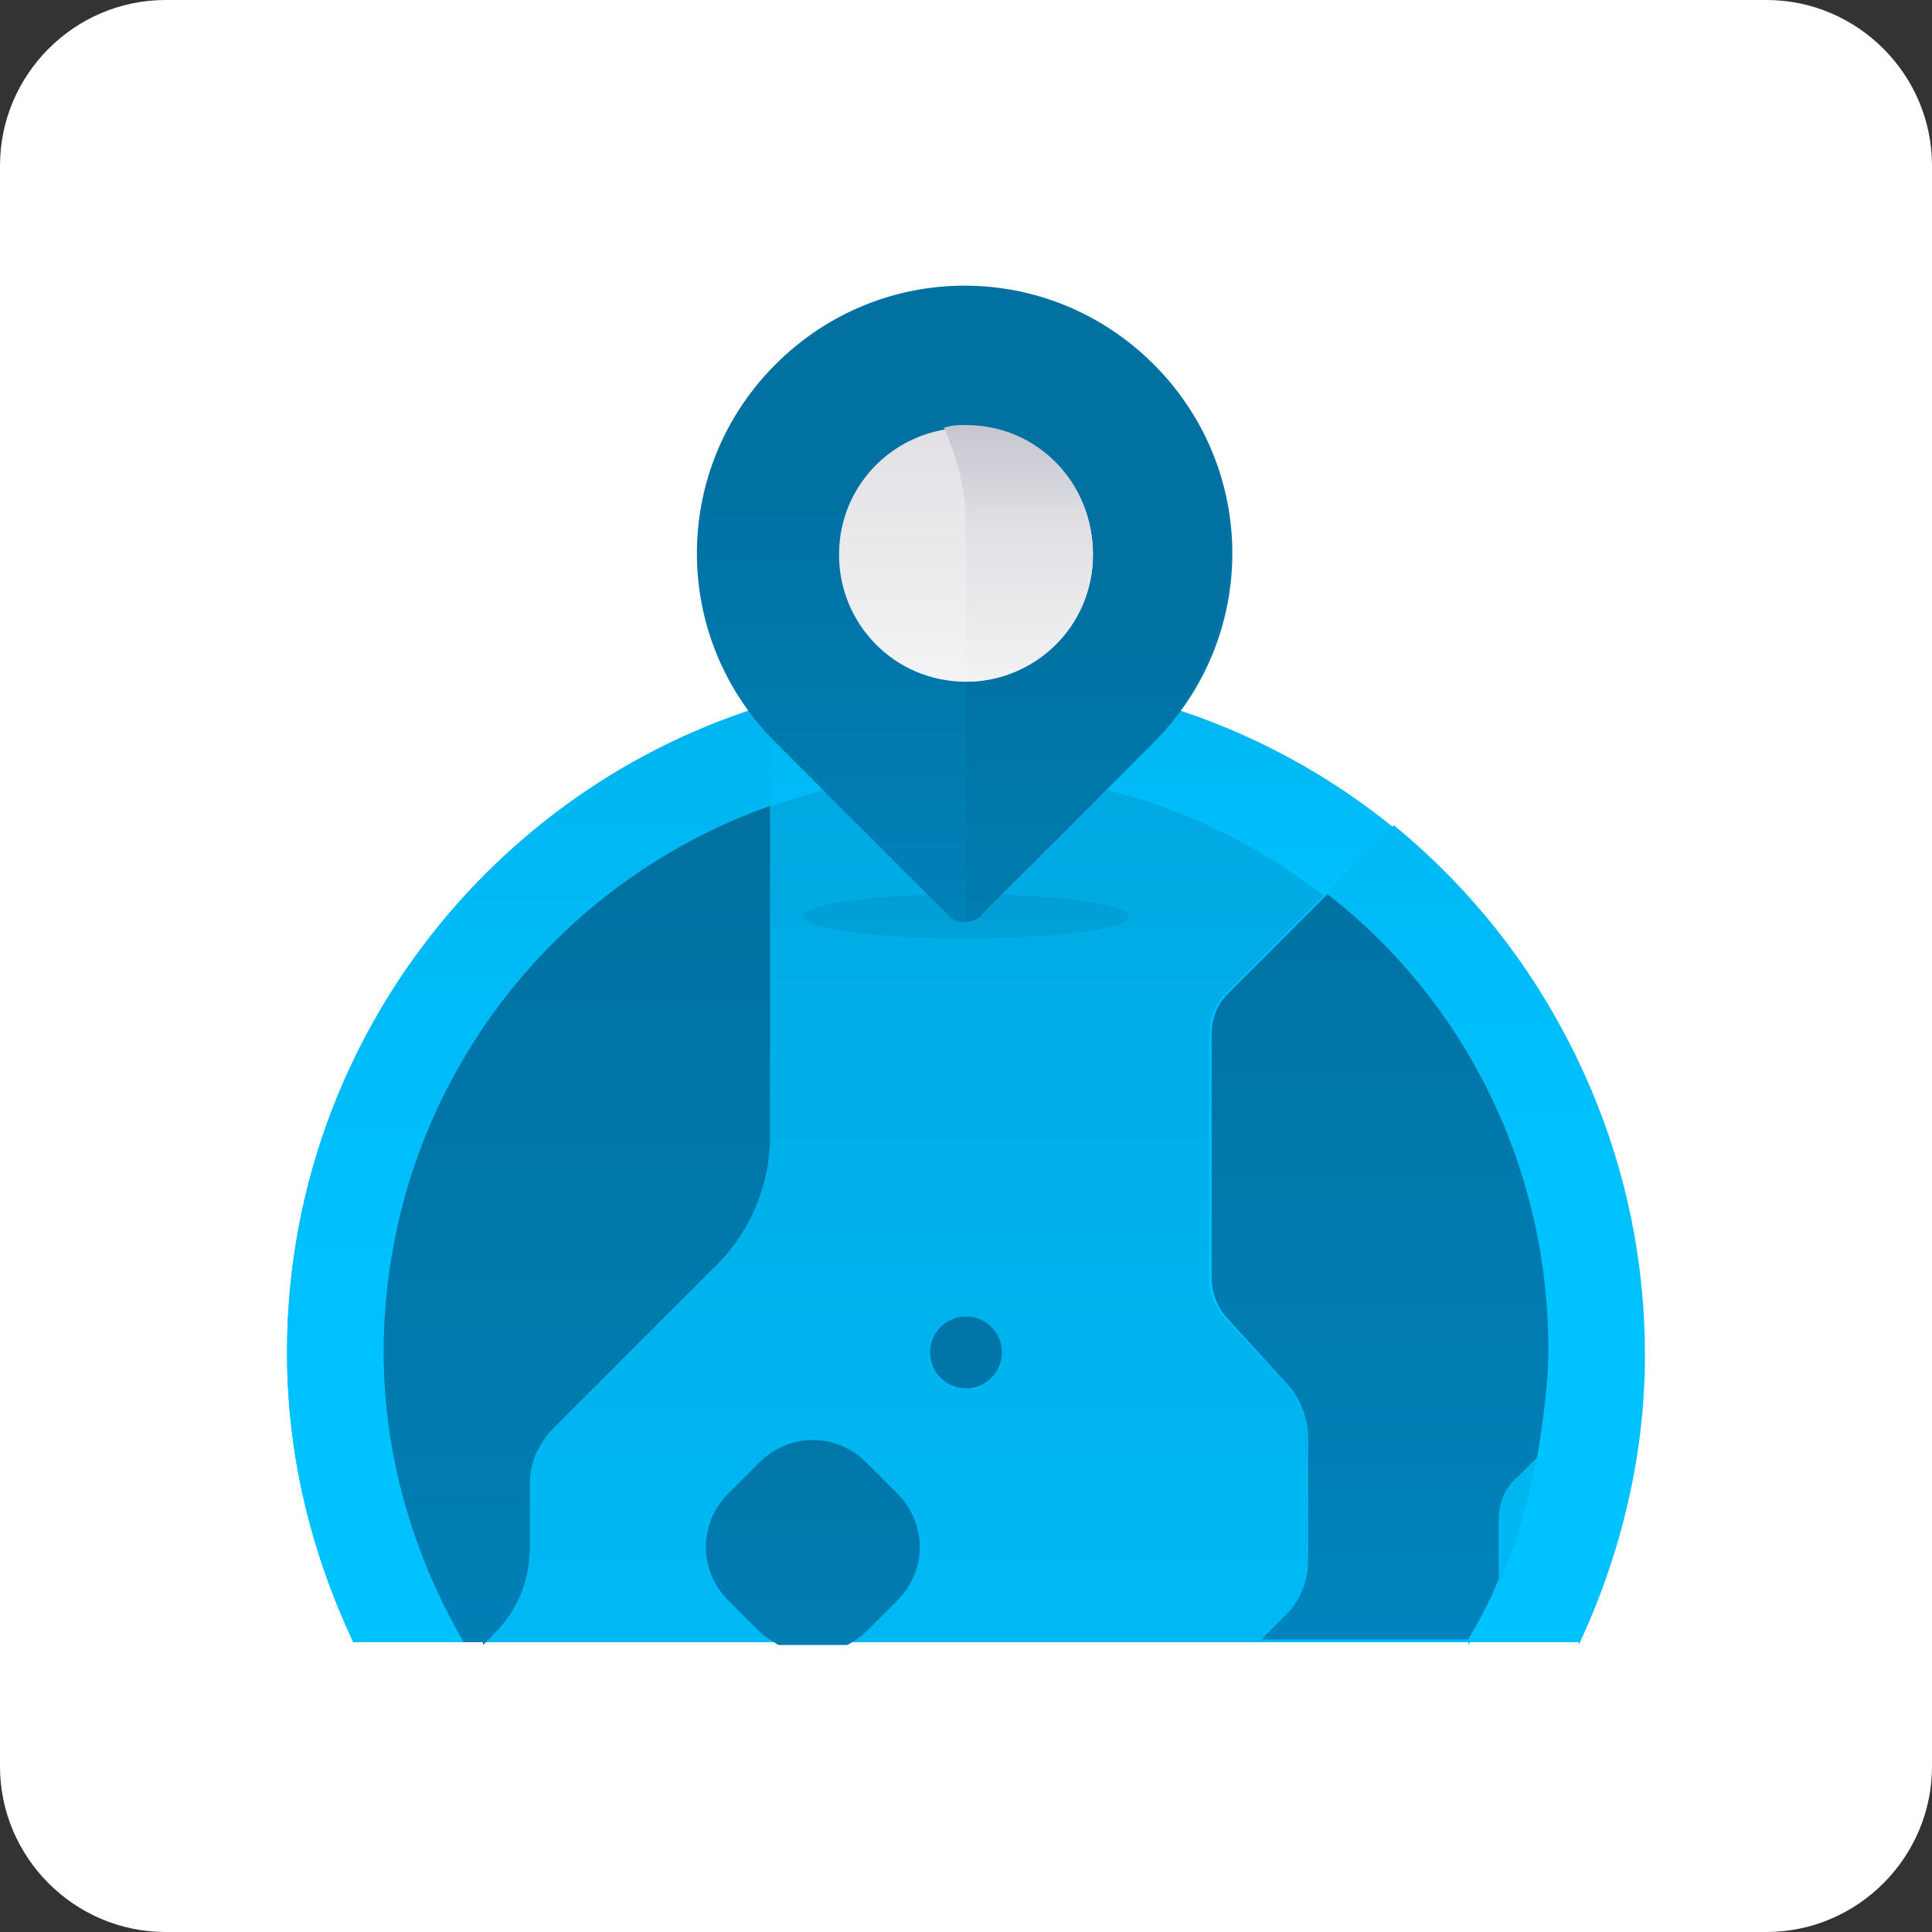 <?xml version="1.0" encoding="utf-8"?>
<!-- Generator: Adobe Illustrator 24.1.2, SVG Export Plug-In . SVG Version: 6.00 Build 0)  -->
<svg version="1.1" id="Livello_1" xmlns="http://www.w3.org/2000/svg" xmlns:xlink="http://www.w3.org/1999/xlink" x="0px" y="0px"
	 width="70px" height="70px" viewBox="0 0 70 70" style="enable-background:new 0 0 70 70;" xml:space="preserve">
<rect x="0" y="0" width="70" height="70" fill="#333333" stroke="none"/>
<style type="text/css">
	.st0{fill:#FFFFFF;}
	.st1{fill:url(#SVGID_1_);}
	.st2{fill:url(#SVGID_2_);}
	.st3{fill:url(#SVGID_3_);}
	.st4{fill:url(#SVGID_4_);}
	.st5{fill:url(#SVGID_5_);}
	.st6{fill:url(#SVGID_6_);}
	.st7{fill:url(#SVGID_7_);}
	.st8{fill:url(#SVGID_8_);}
	.st9{fill:url(#SVGID_9_);}
	.st10{fill:url(#SVGID_10_);}
	.st11{fill:url(#SVGID_11_);}
	.st12{fill:url(#SVGID_12_);}
	.st13{fill:url(#SVGID_13_);}
</style>
<g>
	<path class="st0" d="M64,70H6c-3.3,0-6-2.7-6-6V6c0-3.3,2.7-6,6-6h58c3.3,0,6,2.7,6,6v58C70,67.3,67.3,70,64,70z"/>
	<g>
		
			<linearGradient id="SVGID_1_" gradientUnits="userSpaceOnUse" x1="35" y1="38.048" x2="35" y2="70.392" gradientTransform="matrix(1 0 0 -1 0 72)">
			<stop  offset="3.236605e-03" style="stop-color:#00C2FF"/>
			<stop  offset="1" style="stop-color:#0096CC"/>
		</linearGradient>
		<path class="st1" d="M57.2,59.6c1.5-3.2,2.4-6.8,2.4-10.5c0-13.6-11-24.6-24.6-24.6S10.4,35.5,10.4,49c0,3.8,0.9,7.3,2.4,10.5
			H57.2z"/>
		
			<linearGradient id="SVGID_2_" gradientUnits="userSpaceOnUse" x1="35" y1="-4.865" x2="35" y2="79.399" gradientTransform="matrix(1 0 0 -1 0 72)">
			<stop  offset="3.236605e-03" style="stop-color:#00C2FF"/>
			<stop  offset="1" style="stop-color:#0096CC"/>
		</linearGradient>
		<path class="st2" d="M53.2,59.6c1.8-3.1,2.8-6.7,2.8-10.5C56.1,37.4,46.6,28,35,28C23.4,28,13.9,37.4,13.9,49
			c0,3.8,1,7.4,2.8,10.5H53.2z"/>
		
			<linearGradient id="SVGID_3_" gradientUnits="userSpaceOnUse" x1="51.672" y1="28.761" x2="51.672" y2="88.793" gradientTransform="matrix(1 0 0 -1 0 72)">
			<stop  offset="3.236605e-03" style="stop-color:#00C2FF"/>
			<stop  offset="1" style="stop-color:#0096CC"/>
		</linearGradient>
		<path class="st3" d="M46.6,50.1c0.5,0.5,0.8,1.3,0.8,2v4.4c0,0.8-0.3,1.5-0.8,2l-0.9,0.9h10.1l-1-1.1c-0.4-0.4-0.6-1-0.6-1.5v-1.7
			c0-0.6,0.2-1.2,0.7-1.6l4.6-4.6c0-7.7-3.5-14.5-9-19l-6.1,6.1c-0.4,0.4-0.6,0.9-0.6,1.5v8.8c0,0.5,0.2,1.1,0.6,1.5L46.6,50.1z"/>
		
			<linearGradient id="SVGID_4_" gradientUnits="userSpaceOnUse" x1="19.205" y1="22.681" x2="19.205" y2="102.995" gradientTransform="matrix(1 0 0 -1 0 72)">
			<stop  offset="3.236605e-03" style="stop-color:#00C2FF"/>
			<stop  offset="1" style="stop-color:#0096CC"/>
		</linearGradient>
		<path class="st4" d="M17.5,59.6l0.4-0.4c0.9-0.9,1.3-2,1.3-3.2v-2.3c0-0.7,0.3-1.3,0.7-1.8l6.1-6.1c1.2-1.2,1.9-2.9,1.9-4.6V25.5
			c-10.1,3-17.5,12.4-17.5,23.5c0,3.8,0.9,7.3,2.4,10.5H17.5z"/>
		
			<linearGradient id="SVGID_5_" gradientUnits="userSpaceOnUse" x1="35" y1="-6.018" x2="35" y2="31.046" gradientTransform="matrix(1 0 0 -1 0 72)">
			<stop  offset="0" style="stop-color:#0090CF"/>
			<stop  offset="0.891" style="stop-color:#0071A1"/>
		</linearGradient>
		<circle class="st5" cx="35" cy="49" r="1.3"/>
		
			<linearGradient id="SVGID_6_" gradientUnits="userSpaceOnUse" x1="49.917" y1="-6.369" x2="49.917" y2="46.731" gradientTransform="matrix(1 0 0 -1 0 72)">
			<stop  offset="0" style="stop-color:#0090CF"/>
			<stop  offset="0.891" style="stop-color:#0071A1"/>
		</linearGradient>
		<path class="st6" d="M46.6,50.1c0.5,0.5,0.8,1.3,0.8,2v4.4c0,0.8-0.3,1.5-0.8,2l-0.9,0.9h7.5c0.4-0.7,0.8-1.4,1.1-2.2
			c0-0.1,0-0.3,0-0.4v-1.7c0-0.6,0.2-1.2,0.7-1.6l0.7-0.7c0.2-1.3,0.4-2.6,0.4-3.9c0-6.7-3.1-12.7-8-16.5l-3.6,3.6
			c-0.4,0.4-0.6,0.9-0.6,1.5v8.8c0,0.5,0.2,1.1,0.6,1.5L46.6,50.1z"/>
		
			<linearGradient id="SVGID_7_" gradientUnits="userSpaceOnUse" x1="20.96" y1="-22.585" x2="20.96" y2="48.794" gradientTransform="matrix(1 0 0 -1 0 72)">
			<stop  offset="0" style="stop-color:#0090CF"/>
			<stop  offset="0.891" style="stop-color:#0071A1"/>
		</linearGradient>
		<path class="st7" d="M17.5,59.6l0.4-0.4c0.9-0.9,1.3-2,1.3-3.2v-2.3c0-0.7,0.3-1.3,0.7-1.8l6.1-6.1c1.2-1.2,1.9-2.9,1.9-4.6V29.2
			c-8.2,2.9-14,10.7-14,19.8c0,3.8,1.1,7.4,2.9,10.5H17.5z"/>
		
			<linearGradient id="SVGID_8_" gradientUnits="userSpaceOnUse" x1="29.434" y1="-6.832" x2="29.434" y2="28.658" gradientTransform="matrix(1 0 0 -1 0 72)">
			<stop  offset="0" style="stop-color:#0090CF"/>
			<stop  offset="0.891" style="stop-color:#0071A1"/>
		</linearGradient>
		<path class="st8" d="M27.5,59.1c0.2,0.2,0.4,0.3,0.7,0.5h2.5c0.2-0.1,0.5-0.3,0.7-0.5l1.1-1.1c1.1-1.1,1.1-2.8,0-3.9L31.4,53
			c-1.1-1.1-2.8-1.1-3.9,0l-1.1,1.1c-1.1,1.1-1.1,2.8,0,3.9L27.5,59.1z"/>
		<g>
			<g>
				
					<linearGradient id="SVGID_9_" gradientUnits="userSpaceOnUse" x1="35" y1="18.912" x2="35" y2="44.234" gradientTransform="matrix(1 0 0 -1 0 72)">
					<stop  offset="3.236605e-03" style="stop-color:#00C2FF"/>
					<stop  offset="1" style="stop-color:#0096CC"/>
				</linearGradient>
				<ellipse class="st9" cx="35" cy="33.2" rx="5.9" ry="0.8"/>
				
					<linearGradient id="SVGID_10_" gradientUnits="userSpaceOnUse" x1="35" y1="23.99" x2="35" y2="57.995" gradientTransform="matrix(1 0 0 -1 0 72)">
					<stop  offset="0" style="stop-color:#0090CF"/>
					<stop  offset="0.891" style="stop-color:#0071A1"/>
				</linearGradient>
				<path class="st10" d="M41.8,26.9l-6.2,6.2c-0.4,0.4-1,0.4-1.3,0l-6.2-6.2c-3.8-3.8-3.8-9.9,0-13.7l0,0c3.8-3.8,9.9-3.8,13.7,0
					l0,0C45.6,17,45.6,23.1,41.8,26.9z"/>
				
					<linearGradient id="SVGID_11_" gradientUnits="userSpaceOnUse" x1="37.392" y1="20.232" x2="37.392" y2="52.793" gradientTransform="matrix(1 0 0 -1 0 72)">
					<stop  offset="0" style="stop-color:#0090CF"/>
					<stop  offset="0.891" style="stop-color:#0071A1"/>
				</linearGradient>
				<path class="st11" d="M30.2,11.7L30.2,11.7c2.9,1.3,4.8,4.2,4.8,7.4v14.3c0.2,0,0.5-0.1,0.6-0.3l6-6c3.7-3.7,4-9.9,0.3-13.7
					C38.8,10.1,33.9,9.6,30.2,11.7z"/>
				
					<linearGradient id="SVGID_12_" gradientUnits="userSpaceOnUse" x1="35" y1="41.278" x2="35" y2="71.232" gradientTransform="matrix(1 0 0 -1 0 72)">
					<stop  offset="0" style="stop-color:#FFFFFF"/>
					<stop  offset="0.516" style="stop-color:#E1E1E5"/>
					<stop  offset="1" style="stop-color:#A0A3B3"/>
				</linearGradient>
				<path class="st12" d="M39.6,20.1c0,2.6-2.1,4.6-4.6,4.6c-2.6,0-4.6-2.1-4.6-4.6c0-2.6,2.1-4.6,4.6-4.6
					C37.6,15.4,39.6,17.5,39.6,20.1z"/>
				
					<linearGradient id="SVGID_13_" gradientUnits="userSpaceOnUse" x1="36.916" y1="43.224" x2="36.916" y2="61.655" gradientTransform="matrix(1 0 0 -1 0 72)">
					<stop  offset="0" style="stop-color:#FFFFFF"/>
					<stop  offset="0.516" style="stop-color:#E1E1E5"/>
					<stop  offset="1" style="stop-color:#A0A3B3"/>
				</linearGradient>
				<path class="st13" d="M35,15.4c-0.3,0-0.5,0-0.8,0.1c0.5,1.1,0.8,2.3,0.8,3.6v5.6c2.5,0,4.6-2.1,4.6-4.6
					C39.6,17.5,37.6,15.4,35,15.4z"/>
			</g>
		</g>
	</g>
</g>
</svg>

